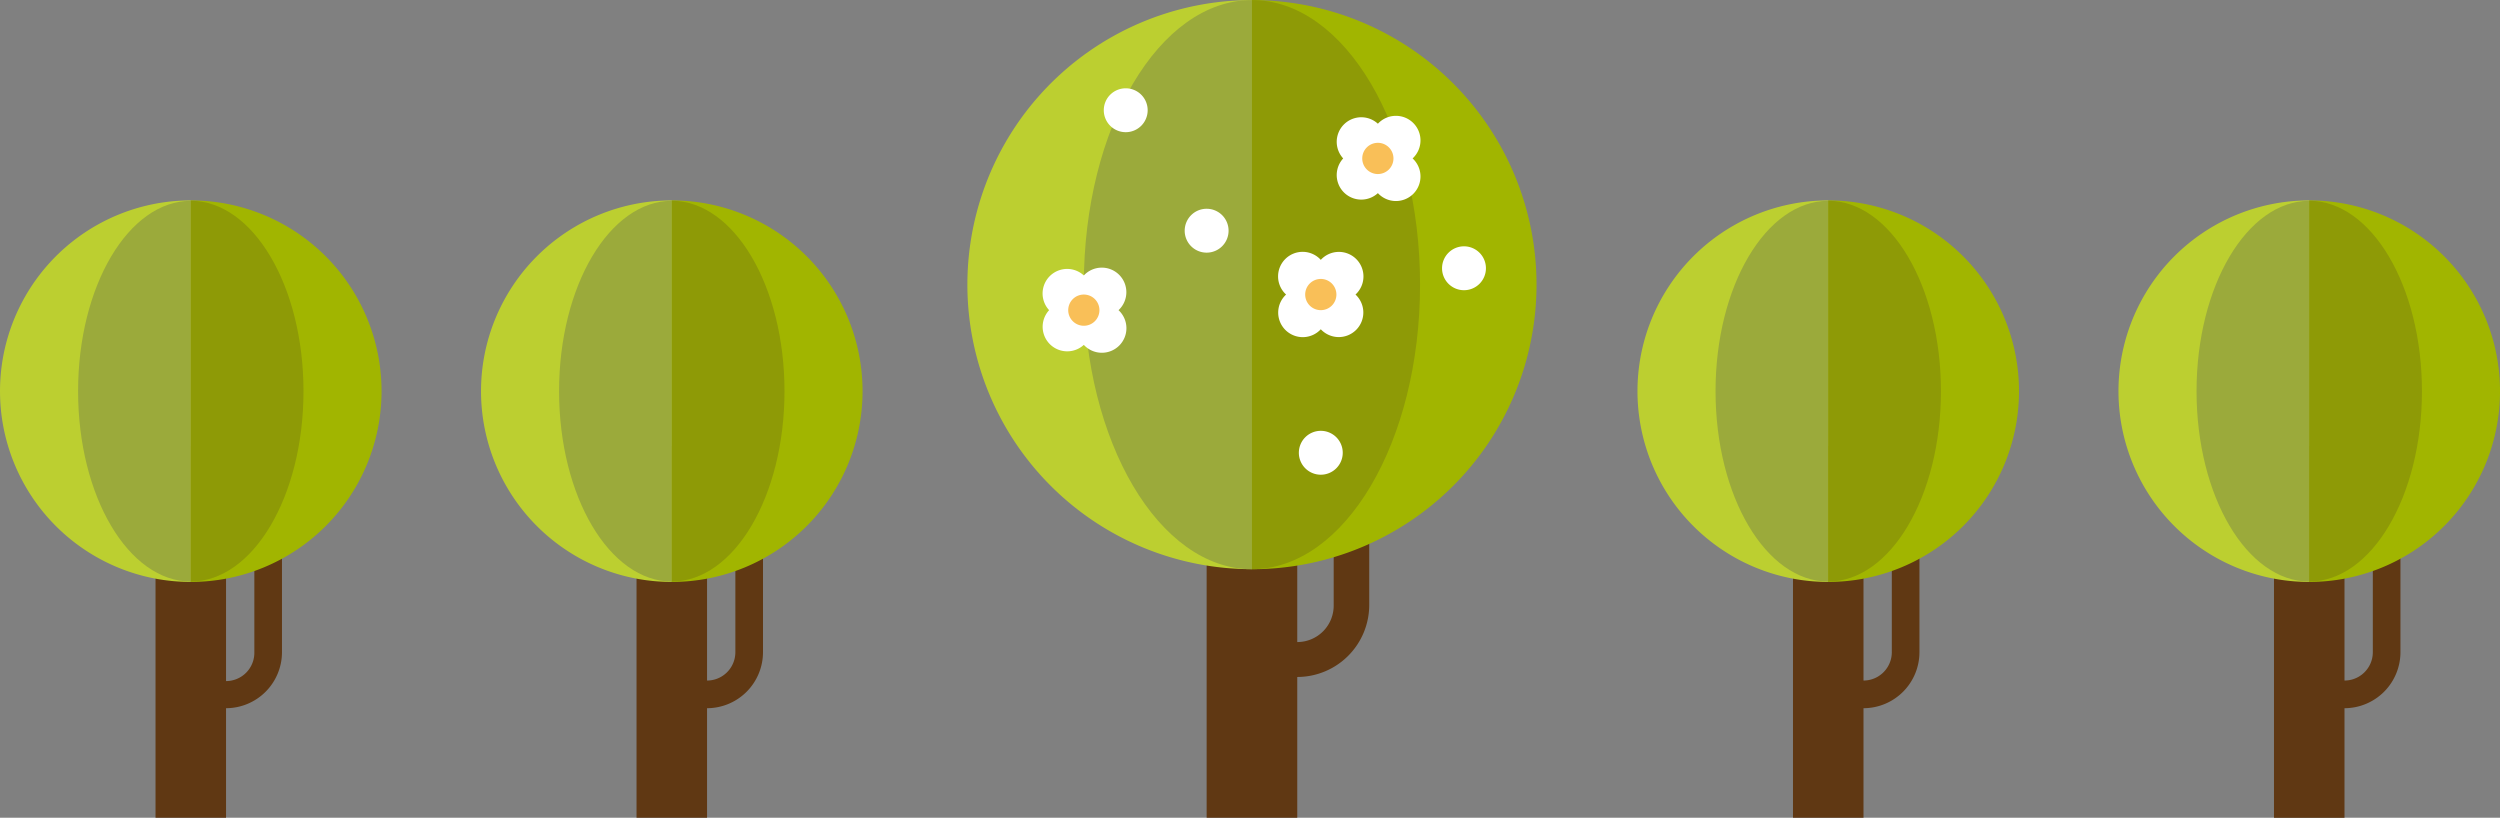 <svg id="deco_greeting01.svg" xmlns="http://www.w3.org/2000/svg" width="244.281" height="79.906" viewBox="0 0 244.281 79.906">
  <rect x="0" y="0" width="244.281" height="79.906" fill="#808080" stroke="none"/>
  <defs>
    <style>
      .cls-1 {
        fill: #603813;
      }

      .cls-1, .cls-2, .cls-3, .cls-4, .cls-5, .cls-6, .cls-7 {
        fill-rule: evenodd;
      }

      .cls-2 {
        fill: #a1b500;
      }

      .cls-3 {
        fill: #bccf30;
      }

      .cls-4 {
        fill: #9baa3b;
      }

      .cls-5 {
        fill: #8e9a06;
      }

      .cls-6 {
        fill: #fff;
      }

      .cls-7 {
        fill: #f9bf58;
      }
    </style>
  </defs>
  <g id="deco">
    <g id="_Group_" data-name="&lt;Group&gt;">
      <path id="_Path_" data-name="&lt;Path&gt;" class="cls-1" d="M127.446,66.493a7.042,7.042,0,0,1-7.034-7.033h3.473a3.561,3.561,0,1,0,7.121,0V43.707h3.473V59.46A7.042,7.042,0,0,1,127.446,66.493Z" transform="translate(-0.688 -0.344)"/>
    </g>
    <path id="_Path_2" data-name="&lt;Path&gt;" class="cls-1" d="M127.446,80.251h-8.854V33.564h8.854V80.251Z" transform="translate(-0.688 -0.344)"/>
    <g id="_Group_2" data-name="&lt;Group&gt;">
      <path id="_Path_3" data-name="&lt;Path&gt;" class="cls-2" d="M123.019,0.352V55.964A27.806,27.806,0,0,0,123.019.352Z" transform="translate(-0.688 -0.344)"/>
      <path id="_Path_4" data-name="&lt;Path&gt;" class="cls-3" d="M95.213,28.159a27.805,27.805,0,0,0,27.806,27.8V0.352A27.806,27.806,0,0,0,95.213,28.159Z" transform="translate(-0.688 -0.344)"/>
      <path id="_Path_5" data-name="&lt;Path&gt;" class="cls-4" d="M123.019,0.352V55.964c-9.073,0-16.428-12.449-16.428-27.8S113.946,0.352,123.019.352Z" transform="translate(-0.688 -0.344)"/>
      <path id="_Path_6" data-name="&lt;Path&gt;" class="cls-5" d="M139.445,28.159c0,15.356-7.354,27.8-16.426,27.8V0.352C132.091,0.352,139.445,12.8,139.445,28.159Z" transform="translate(-0.688 -0.344)"/>
    </g>
    <g id="_Group_3" data-name="&lt;Group&gt;">
      <g id="_Group_4" data-name="&lt;Group&gt;">
        <path id="_Path_7" data-name="&lt;Path&gt;" class="cls-6" d="M135.325,12.434a2.4,2.4,0,0,0-3.391,3.391,2.4,2.4,0,0,0,3.391,3.391,2.4,2.4,0,1,0,3.392-3.391A2.4,2.4,0,1,0,135.325,12.434Z" transform="translate(-0.688 -0.344)"/>
        <path id="_Path_8" data-name="&lt;Path&gt;" class="cls-7" d="M136.4,14.747a1.525,1.525,0,1,1-2.157,0A1.524,1.524,0,0,1,136.4,14.747Z" transform="translate(-0.688 -0.344)"/>
      </g>
    </g>
    <g id="_Group_5" data-name="&lt;Group&gt;">
      <g id="_Group_6" data-name="&lt;Group&gt;">
        <path id="_Path_9" data-name="&lt;Path&gt;" class="cls-6" d="M106.591,27.259a2.4,2.4,0,0,0-3.391,3.392,2.4,2.4,0,0,0,3.391,3.391,2.4,2.4,0,1,0,3.392-3.391A2.4,2.4,0,1,0,106.591,27.259Z" transform="translate(-0.688 -0.344)"/>
        <path id="_Path_10" data-name="&lt;Path&gt;" class="cls-7" d="M107.67,29.572a1.525,1.525,0,1,1-2.157,0A1.525,1.525,0,0,1,107.67,29.572Z" transform="translate(-0.688 -0.344)"/>
      </g>
    </g>
    <g id="_Group_7" data-name="&lt;Group&gt;">
      <g id="_Group_8" data-name="&lt;Group&gt;">
        <path id="_Path_11" data-name="&lt;Path&gt;" class="cls-6" d="M129.746,25.735a2.4,2.4,0,1,0-3.391,3.39,2.4,2.4,0,1,0,3.391,3.392,2.4,2.4,0,1,0,3.392-3.392A2.4,2.4,0,1,0,129.746,25.735Z" transform="translate(-0.688 -0.344)"/>
        <path id="_Path_12" data-name="&lt;Path&gt;" class="cls-7" d="M130.825,28.047a1.525,1.525,0,1,1-2.157,0A1.524,1.524,0,0,1,130.825,28.047Z" transform="translate(-0.688 -0.344)"/>
      </g>
    </g>
    <path id="_Path_13" data-name="&lt;Path&gt;" class="cls-6" d="M112.829,11.116a2.144,2.144,0,1,1-2.144-2.144A2.144,2.144,0,0,1,112.829,11.116Z" transform="translate(-0.688 -0.344)"/>
    <path id="_Path_14" data-name="&lt;Path&gt;" class="cls-6" d="M131.89,44.585a2.144,2.144,0,1,1-2.144-2.144A2.143,2.143,0,0,1,131.89,44.585Z" transform="translate(-0.688 -0.344)"/>
    <path id="_Path_15" data-name="&lt;Path&gt;" class="cls-6" d="M145.882,26.557a2.144,2.144,0,1,1-2.144-2.144A2.143,2.143,0,0,1,145.882,26.557Z" transform="translate(-0.688 -0.344)"/>
    <path id="_Path_16" data-name="&lt;Path&gt;" class="cls-6" d="M120.735,22.888a2.144,2.144,0,1,1-2.143-2.145A2.143,2.143,0,0,1,120.735,22.888Z" transform="translate(-0.688 -0.344)"/>
  </g>
  <g id="グループ_10" data-name="グループ 10">
    <g id="_Group_9" data-name="&lt;Group&gt;">
      <g id="_Group_10" data-name="&lt;Group&gt;">
        <path id="_Path_17" data-name="&lt;Path&gt;" class="cls-1" d="M182.775,69.545a5.479,5.479,0,0,1-5.473-5.474H180a2.771,2.771,0,1,0,5.542,0V51.813h2.7V64.071A5.479,5.479,0,0,1,182.775,69.545Z" transform="translate(-0.688 -0.344)"/>
      </g>
      <path id="_Path_18" data-name="&lt;Path&gt;" class="cls-1" d="M182.775,80.252h-6.89V43.92h6.89V80.252Z" transform="translate(-0.688 -0.344)"/>
      <g id="_Group_11" data-name="&lt;Group&gt;">
        <path id="_Path_19" data-name="&lt;Path&gt;" class="cls-2" d="M179.33,19.926V57.207A18.64,18.64,0,1,0,179.33,19.926Z" transform="translate(-0.688 -0.344)"/>
        <path id="_Path_20" data-name="&lt;Path&gt;" class="cls-3" d="M160.69,38.566a18.64,18.64,0,0,0,18.64,18.641V19.926A18.639,18.639,0,0,0,160.69,38.566Z" transform="translate(-0.688 -0.344)"/>
        <path id="_Path_21" data-name="&lt;Path&gt;" class="cls-4" d="M179.33,19.968v37.2c-6.082,0-11.012-8.326-11.012-18.6S173.248,19.968,179.33,19.968Z" transform="translate(-0.688 -0.344)"/>
        <path id="_Path_22" data-name="&lt;Path&gt;" class="cls-5" d="M190.343,38.566c0,10.273-4.931,18.6-11.013,18.6v-37.2C185.412,19.968,190.343,28.294,190.343,38.566Z" transform="translate(-0.688 -0.344)"/>
      </g>
    </g>
    <g id="_Group_12" data-name="&lt;Group&gt;">
      <g id="_Group_13" data-name="&lt;Group&gt;">
        <path id="_Path_23" data-name="&lt;Path&gt;" class="cls-1" d="M229.775,69.545a5.479,5.479,0,0,1-5.473-5.474H227a2.771,2.771,0,1,0,5.542,0V51.813h2.7V64.071A5.479,5.479,0,0,1,229.775,69.545Z" transform="translate(-0.688 -0.344)"/>
      </g>
      <path id="_Path_24" data-name="&lt;Path&gt;" class="cls-1" d="M229.775,80.252h-6.89V43.92h6.89V80.252Z" transform="translate(-0.688 -0.344)"/>
      <g id="_Group_14" data-name="&lt;Group&gt;">
        <path id="_Path_25" data-name="&lt;Path&gt;" class="cls-2" d="M226.33,19.926V57.207A18.64,18.64,0,1,0,226.33,19.926Z" transform="translate(-0.688 -0.344)"/>
        <path id="_Path_26" data-name="&lt;Path&gt;" class="cls-3" d="M207.689,38.566A18.641,18.641,0,0,0,226.33,57.207V19.926A18.64,18.64,0,0,0,207.689,38.566Z" transform="translate(-0.688 -0.344)"/>
        <path id="_Path_27" data-name="&lt;Path&gt;" class="cls-4" d="M226.33,19.968v37.2c-6.082,0-11.012-8.326-11.012-18.6S220.248,19.968,226.33,19.968Z" transform="translate(-0.688 -0.344)"/>
        <path id="_Path_28" data-name="&lt;Path&gt;" class="cls-5" d="M237.343,38.566c0,10.273-4.931,18.6-11.013,18.6v-37.2C232.412,19.968,237.343,28.294,237.343,38.566Z" transform="translate(-0.688 -0.344)"/>
      </g>
    </g>
    <g id="_Group_15" data-name="&lt;Group&gt;">
      <g id="_Group_16" data-name="&lt;Group&gt;">
        <path id="_Path_29" data-name="&lt;Path&gt;" class="cls-1" d="M69.775,69.545A5.479,5.479,0,0,1,64.3,64.071H67a2.771,2.771,0,1,0,5.542,0V51.813h2.7V64.071A5.479,5.479,0,0,1,69.775,69.545Z" transform="translate(-0.688 -0.344)"/>
      </g>
      <path id="_Path_30" data-name="&lt;Path&gt;" class="cls-1" d="M69.775,80.252h-6.89V43.92h6.89V80.252Z" transform="translate(-0.688 -0.344)"/>
      <g id="_Group_17" data-name="&lt;Group&gt;">
        <path id="_Path_31" data-name="&lt;Path&gt;" class="cls-2" d="M66.33,19.926V57.207A18.64,18.64,0,1,0,66.33,19.926Z" transform="translate(-0.688 -0.344)"/>
        <path id="_Path_32" data-name="&lt;Path&gt;" class="cls-3" d="M47.69,38.566A18.64,18.64,0,0,0,66.33,57.207V19.926A18.64,18.64,0,0,0,47.69,38.566Z" transform="translate(-0.688 -0.344)"/>
        <path id="_Path_33" data-name="&lt;Path&gt;" class="cls-4" d="M66.33,19.968v37.2c-6.082,0-11.013-8.326-11.013-18.6S60.248,19.968,66.33,19.968Z" transform="translate(-0.688 -0.344)"/>
        <path id="_Path_34" data-name="&lt;Path&gt;" class="cls-5" d="M77.343,38.566c0,10.273-4.931,18.6-11.013,18.6v-37.2C72.412,19.968,77.343,28.294,77.343,38.566Z" transform="translate(-0.688 -0.344)"/>
      </g>
    </g>
    <g id="_Group_18" data-name="&lt;Group&gt;">
      <g id="_Group_19" data-name="&lt;Group&gt;">
        <path id="_Path_35" data-name="&lt;Path&gt;" class="cls-1" d="M22.775,69.545A5.479,5.479,0,0,1,17.3,64.071H20a2.771,2.771,0,1,0,5.541,0V51.813h2.7V64.071A5.479,5.479,0,0,1,22.775,69.545Z" transform="translate(-0.688 -0.344)"/>
      </g>
      <path id="_Path_36" data-name="&lt;Path&gt;" class="cls-1" d="M22.775,80.252h-6.89V43.92h6.89V80.252Z" transform="translate(-0.688 -0.344)"/>
      <g id="_Group_20" data-name="&lt;Group&gt;">
        <path id="_Path_37" data-name="&lt;Path&gt;" class="cls-2" d="M19.33,19.926V57.207A18.64,18.64,0,1,0,19.33,19.926Z" transform="translate(-0.688 -0.344)"/>
        <path id="_Path_38" data-name="&lt;Path&gt;" class="cls-3" d="M0.689,38.566A18.641,18.641,0,0,0,19.33,57.207V19.926A18.64,18.64,0,0,0,.689,38.566Z" transform="translate(-0.688 -0.344)"/>
        <path id="_Path_39" data-name="&lt;Path&gt;" class="cls-4" d="M19.33,19.968v37.2c-6.082,0-11.012-8.326-11.012-18.6S13.248,19.968,19.33,19.968Z" transform="translate(-0.688 -0.344)"/>
        <path id="_Path_40" data-name="&lt;Path&gt;" class="cls-5" d="M30.343,38.566c0,10.273-4.931,18.6-11.013,18.6v-37.2C25.412,19.968,30.343,28.294,30.343,38.566Z" transform="translate(-0.688 -0.344)"/>
      </g>
    </g>
  </g>
</svg>
